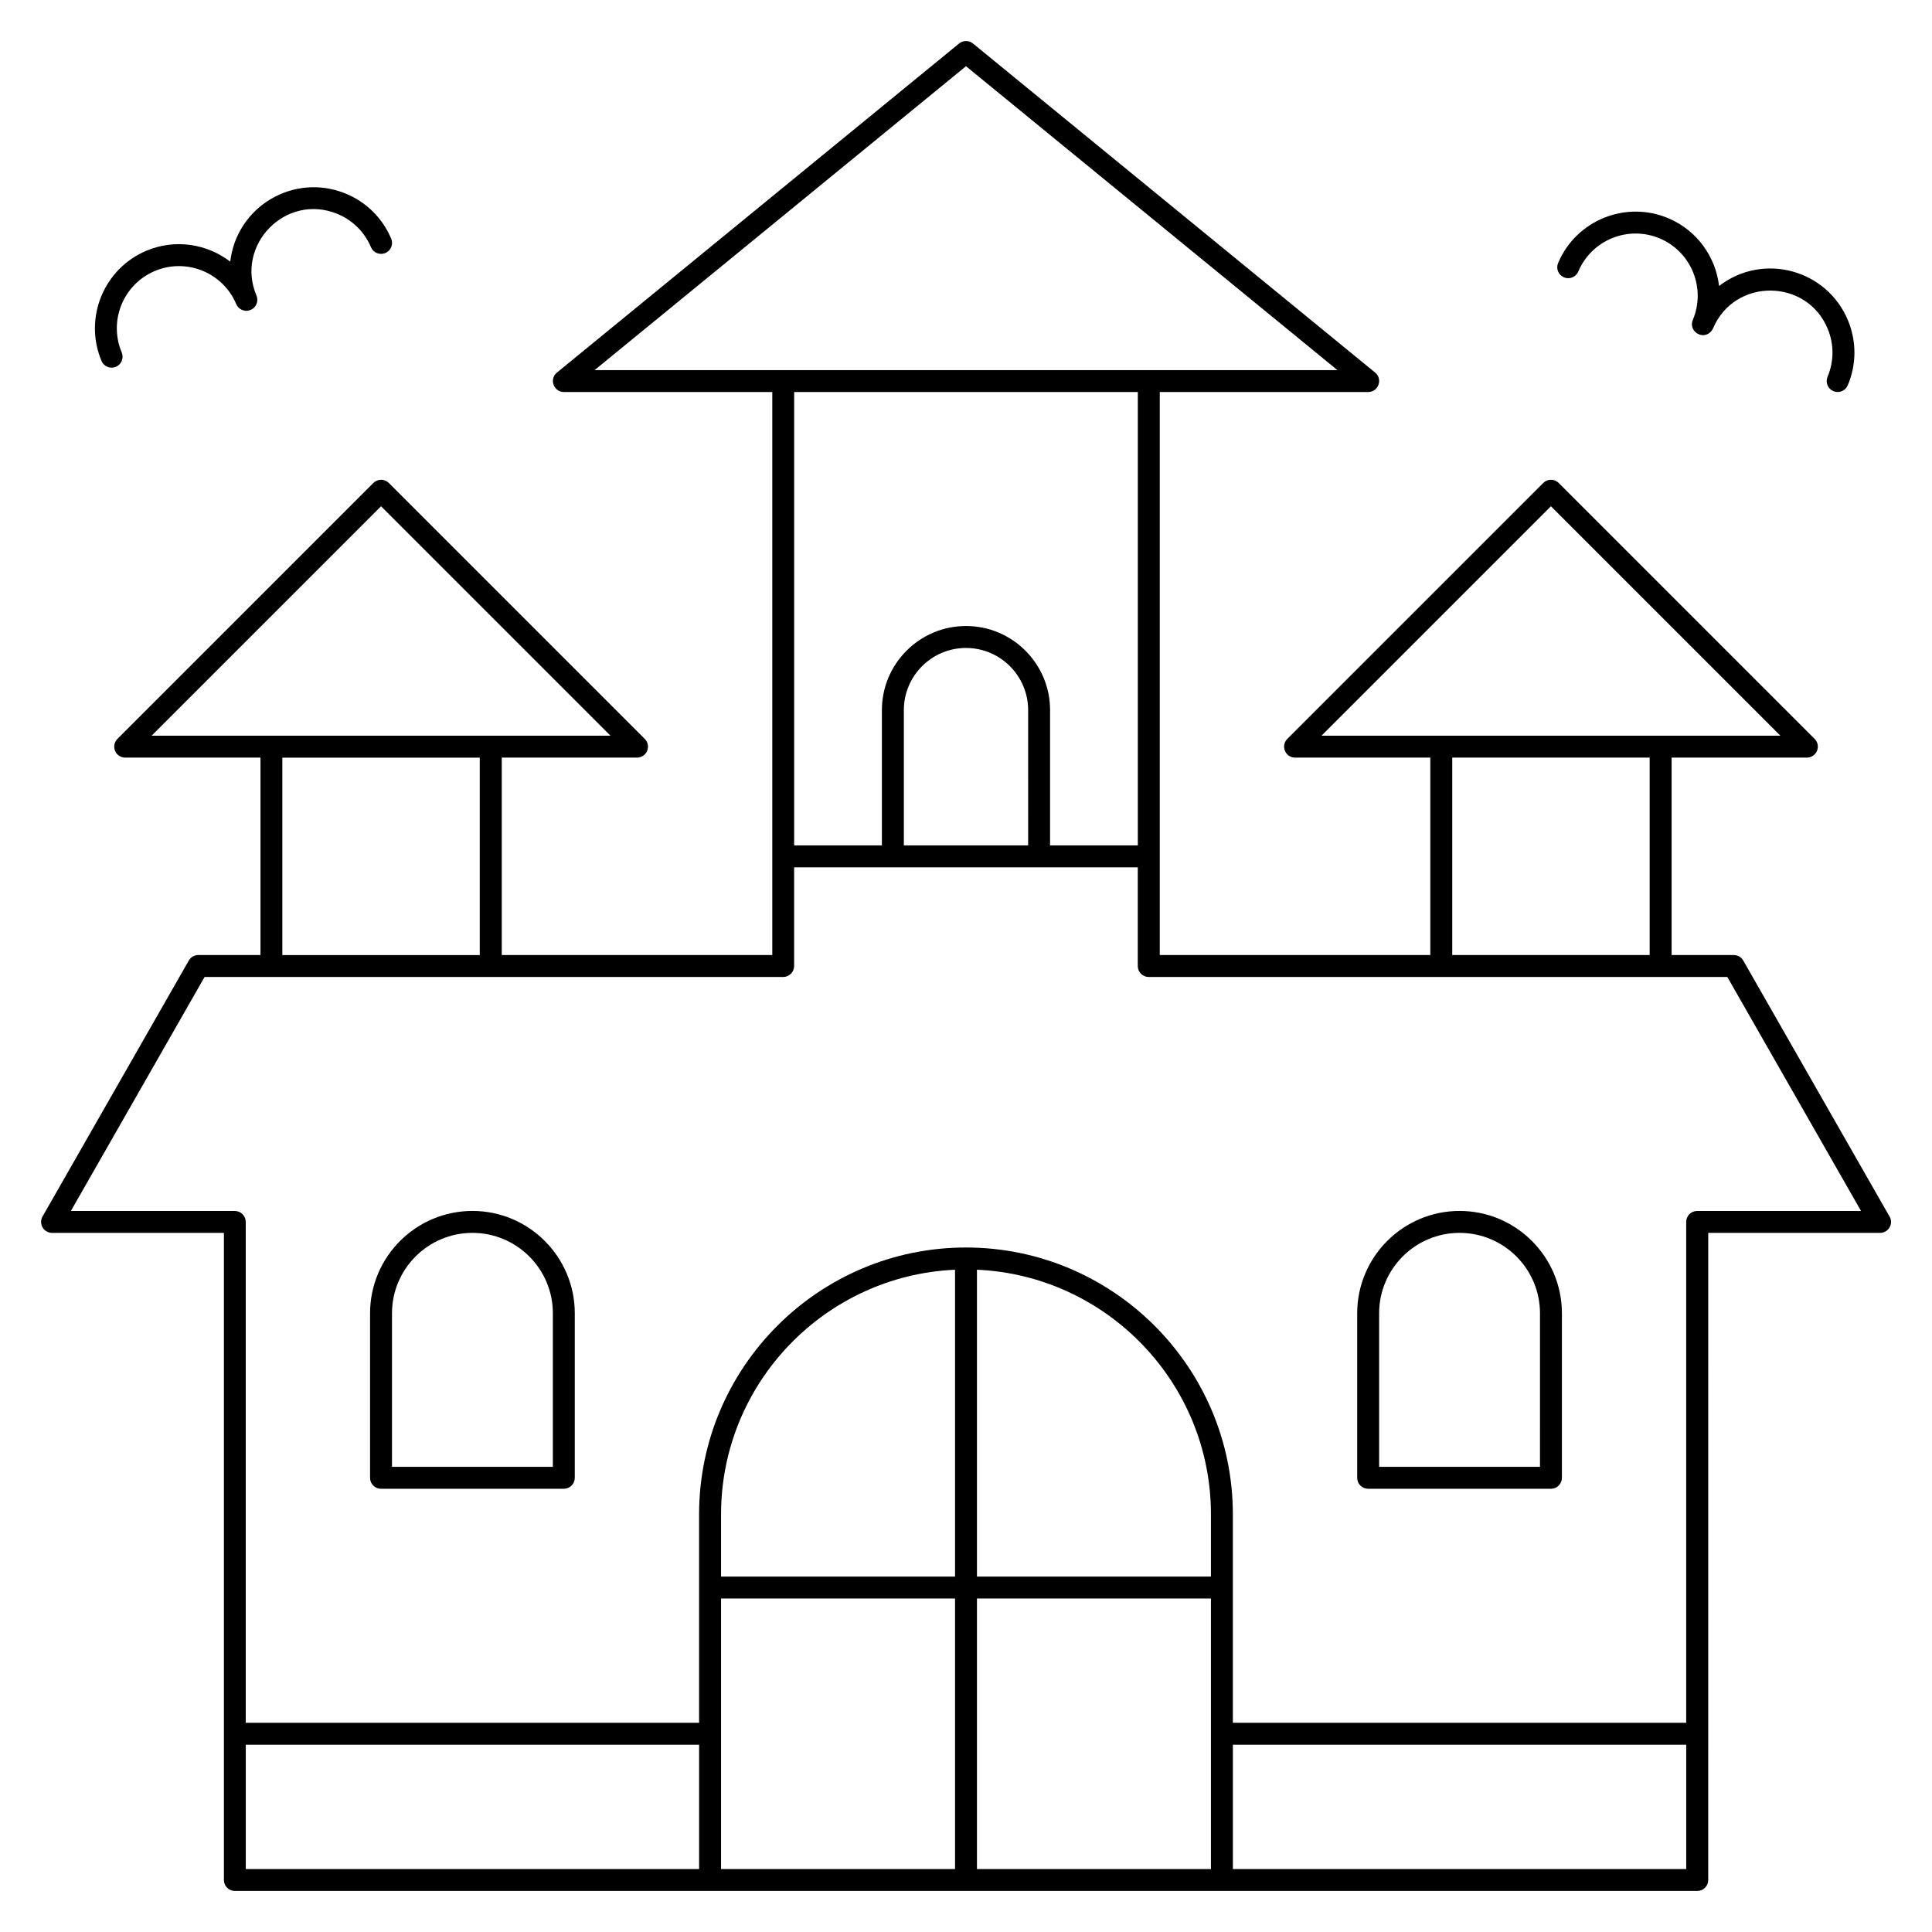 <?xml version="1.0" encoding="UTF-8"?>
<!-- Uploaded to: ICON Repo, www.iconrepo.com, Generator: ICON Repo Mixer Tools -->
<svg fill="#000000" width="800px" height="800px" version="1.1" viewBox="144 144 512 512" xmlns="http://www.w3.org/2000/svg">
 <g>
  <path d="m174.71 241.21c1.477-0.625 2.172-2.328 1.547-3.809-3.535-8.367 0.398-18.047 8.766-21.582 8.367-3.535 18.047 0.398 21.582 8.766 0.867 2.055 3.246 1.777 2.68 1.777 2.07 0 3.484-2.121 2.676-4.039-5.66-13.402 7.746-27.203 21.371-21.668 4.074 1.656 7.262 4.797 8.977 8.852 0.625 1.477 2.328 2.172 3.809 1.547 1.477-0.625 2.172-2.328 1.547-3.809-2.316-5.484-6.629-9.734-12.145-11.977-13.547-5.504-28.766 3.32-30.508 18.066-6.156-4.719-14.605-6.102-22.246-2.871-11.32 4.781-16.637 17.879-11.859 29.199 0.625 1.488 2.336 2.168 3.805 1.547z"/>
  <path d="m558.46 217.5c1.477 0.625 3.184-0.066 3.809-1.547 3.531-8.367 13.215-12.301 21.582-8.766 8.367 3.535 12.297 13.215 8.766 21.582-1.207 2.856 2.356 5.402 4.66 3.25 0.258-0.242 0.539-0.621 0.695-0.988 5.699-13.496 24.945-13.301 30.434 0.211 1.656 4.078 1.625 8.555-0.086 12.605-0.625 1.477 0.066 3.184 1.547 3.809 1.465 0.621 3.18-0.055 3.809-1.547 2.316-5.484 2.356-11.539 0.117-17.055-5.504-13.551-22.438-18.305-34.223-9.27-0.91-7.703-5.812-14.723-13.453-17.949-11.316-4.777-24.418 0.543-29.199 11.859-0.629 1.477 0.062 3.18 1.543 3.805z"/>
  <path d="m644.74 466.38-38.754-67.82c-0.52-0.906-1.48-1.465-2.523-1.465h-16.469v-52.32h35.848c1.176 0 2.234-0.707 2.684-1.793 0.449-1.086 0.203-2.336-0.629-3.168l-67.82-67.82c-1.133-1.137-2.977-1.137-4.109 0l-67.82 67.82c-0.832 0.832-1.082 2.082-0.629 3.168 0.445 1.086 1.504 1.793 2.68 1.793h35.848v52.32h-71.695v-149.21h55.227c2.723 0 3.949-3.43 1.84-5.156l-106.57-87.199c-1.07-0.875-2.609-0.875-3.684 0l-106.57 87.199c-2.106 1.723-0.887 5.156 1.84 5.156h55.227v149.21h-71.695v-52.32h35.848c1.176 0 2.234-0.707 2.684-1.793 0.449-1.086 0.203-2.336-0.629-3.168l-67.82-67.82c-1.133-1.137-2.977-1.137-4.109 0l-67.82 67.82c-0.832 0.832-1.082 2.082-0.629 3.168 0.449 1.086 1.508 1.793 2.684 1.793h35.848v52.32h-16.473c-1.043 0-2.008 0.559-2.523 1.465l-38.754 67.82c-0.516 0.898-0.512 2.004 0.008 2.902 0.523 0.895 1.48 1.445 2.516 1.445h45.535v171.49c0 1.605 1.301 2.906 2.906 2.906h387.55c1.605 0 2.906-1.301 2.906-2.906l0.004-171.49h45.535c1.035 0 1.992-0.551 2.516-1.449 0.52-0.895 0.523-2 0.008-2.898zm-89.723-188.22 60.805 60.805h-121.61zm-26.156 66.617h52.32v52.32h-52.32zm-128.86-183.23 98.43 80.535h-196.86zm45.535 86.348v120.14h-23.254v-35.848c0-12.289-9.996-22.285-22.285-22.285-12.289 0-22.285 9.996-22.285 22.285v35.848h-23.254l0.004-120.14zm-29.066 120.14h-32.941v-35.848c0-9.082 7.387-16.469 16.469-16.469 9.082 0 16.469 7.387 16.469 16.469zm-171.49-89.871 60.805 60.805h-121.61zm-26.16 66.617h52.32v52.32h-52.32zm-9.688 261.59h120.14v32.941h-120.14zm255.78-61.039v16.469h-62.008v-81.312c34.449 1.531 62.008 30.023 62.008 64.844zm-67.82 16.473h-62.008v-16.469c0-34.82 27.559-63.312 62.008-64.84zm-62.008 5.812h62.008v71.695h-62.008zm67.82 71.695v-71.695h62.008v71.695zm67.82 0v-32.941h120.14v32.941zm123.04-174.39c-1.605 0-2.906 1.301-2.906 2.906v132.73h-120.14v-55.227c0-39-31.727-70.727-70.727-70.727s-70.727 31.727-70.727 70.727v55.227h-120.14v-132.73c0-1.605-1.301-2.906-2.906-2.906h-43.438l35.434-62.008h153.33c1.605 0 2.906-1.301 2.906-2.906v-26.16h91.074v26.16c0 1.605 1.301 2.906 2.906 2.906h153.33l35.434 62.008z"/>
  <path d="m269.2 464.91c-14.957 0-27.129 12.168-27.129 27.129v43.598c0 1.605 1.301 2.906 2.906 2.906h48.441c1.605 0 2.906-1.301 2.906-2.906v-43.598c0-14.961-12.168-27.129-27.125-27.129zm21.312 67.82h-42.629v-40.691c0-11.754 9.562-21.316 21.316-21.316s21.316 9.562 21.316 21.316z"/>
  <path d="m530.8 464.91c-14.957 0-27.129 12.168-27.129 27.129v43.598c0 1.605 1.301 2.906 2.906 2.906h48.441c1.605 0 2.906-1.301 2.906-2.906v-43.598c0-14.961-12.168-27.129-27.125-27.129zm21.312 67.82h-42.629v-40.691c0-11.754 9.562-21.316 21.316-21.316s21.316 9.562 21.316 21.316z"/>
 </g>
</svg>